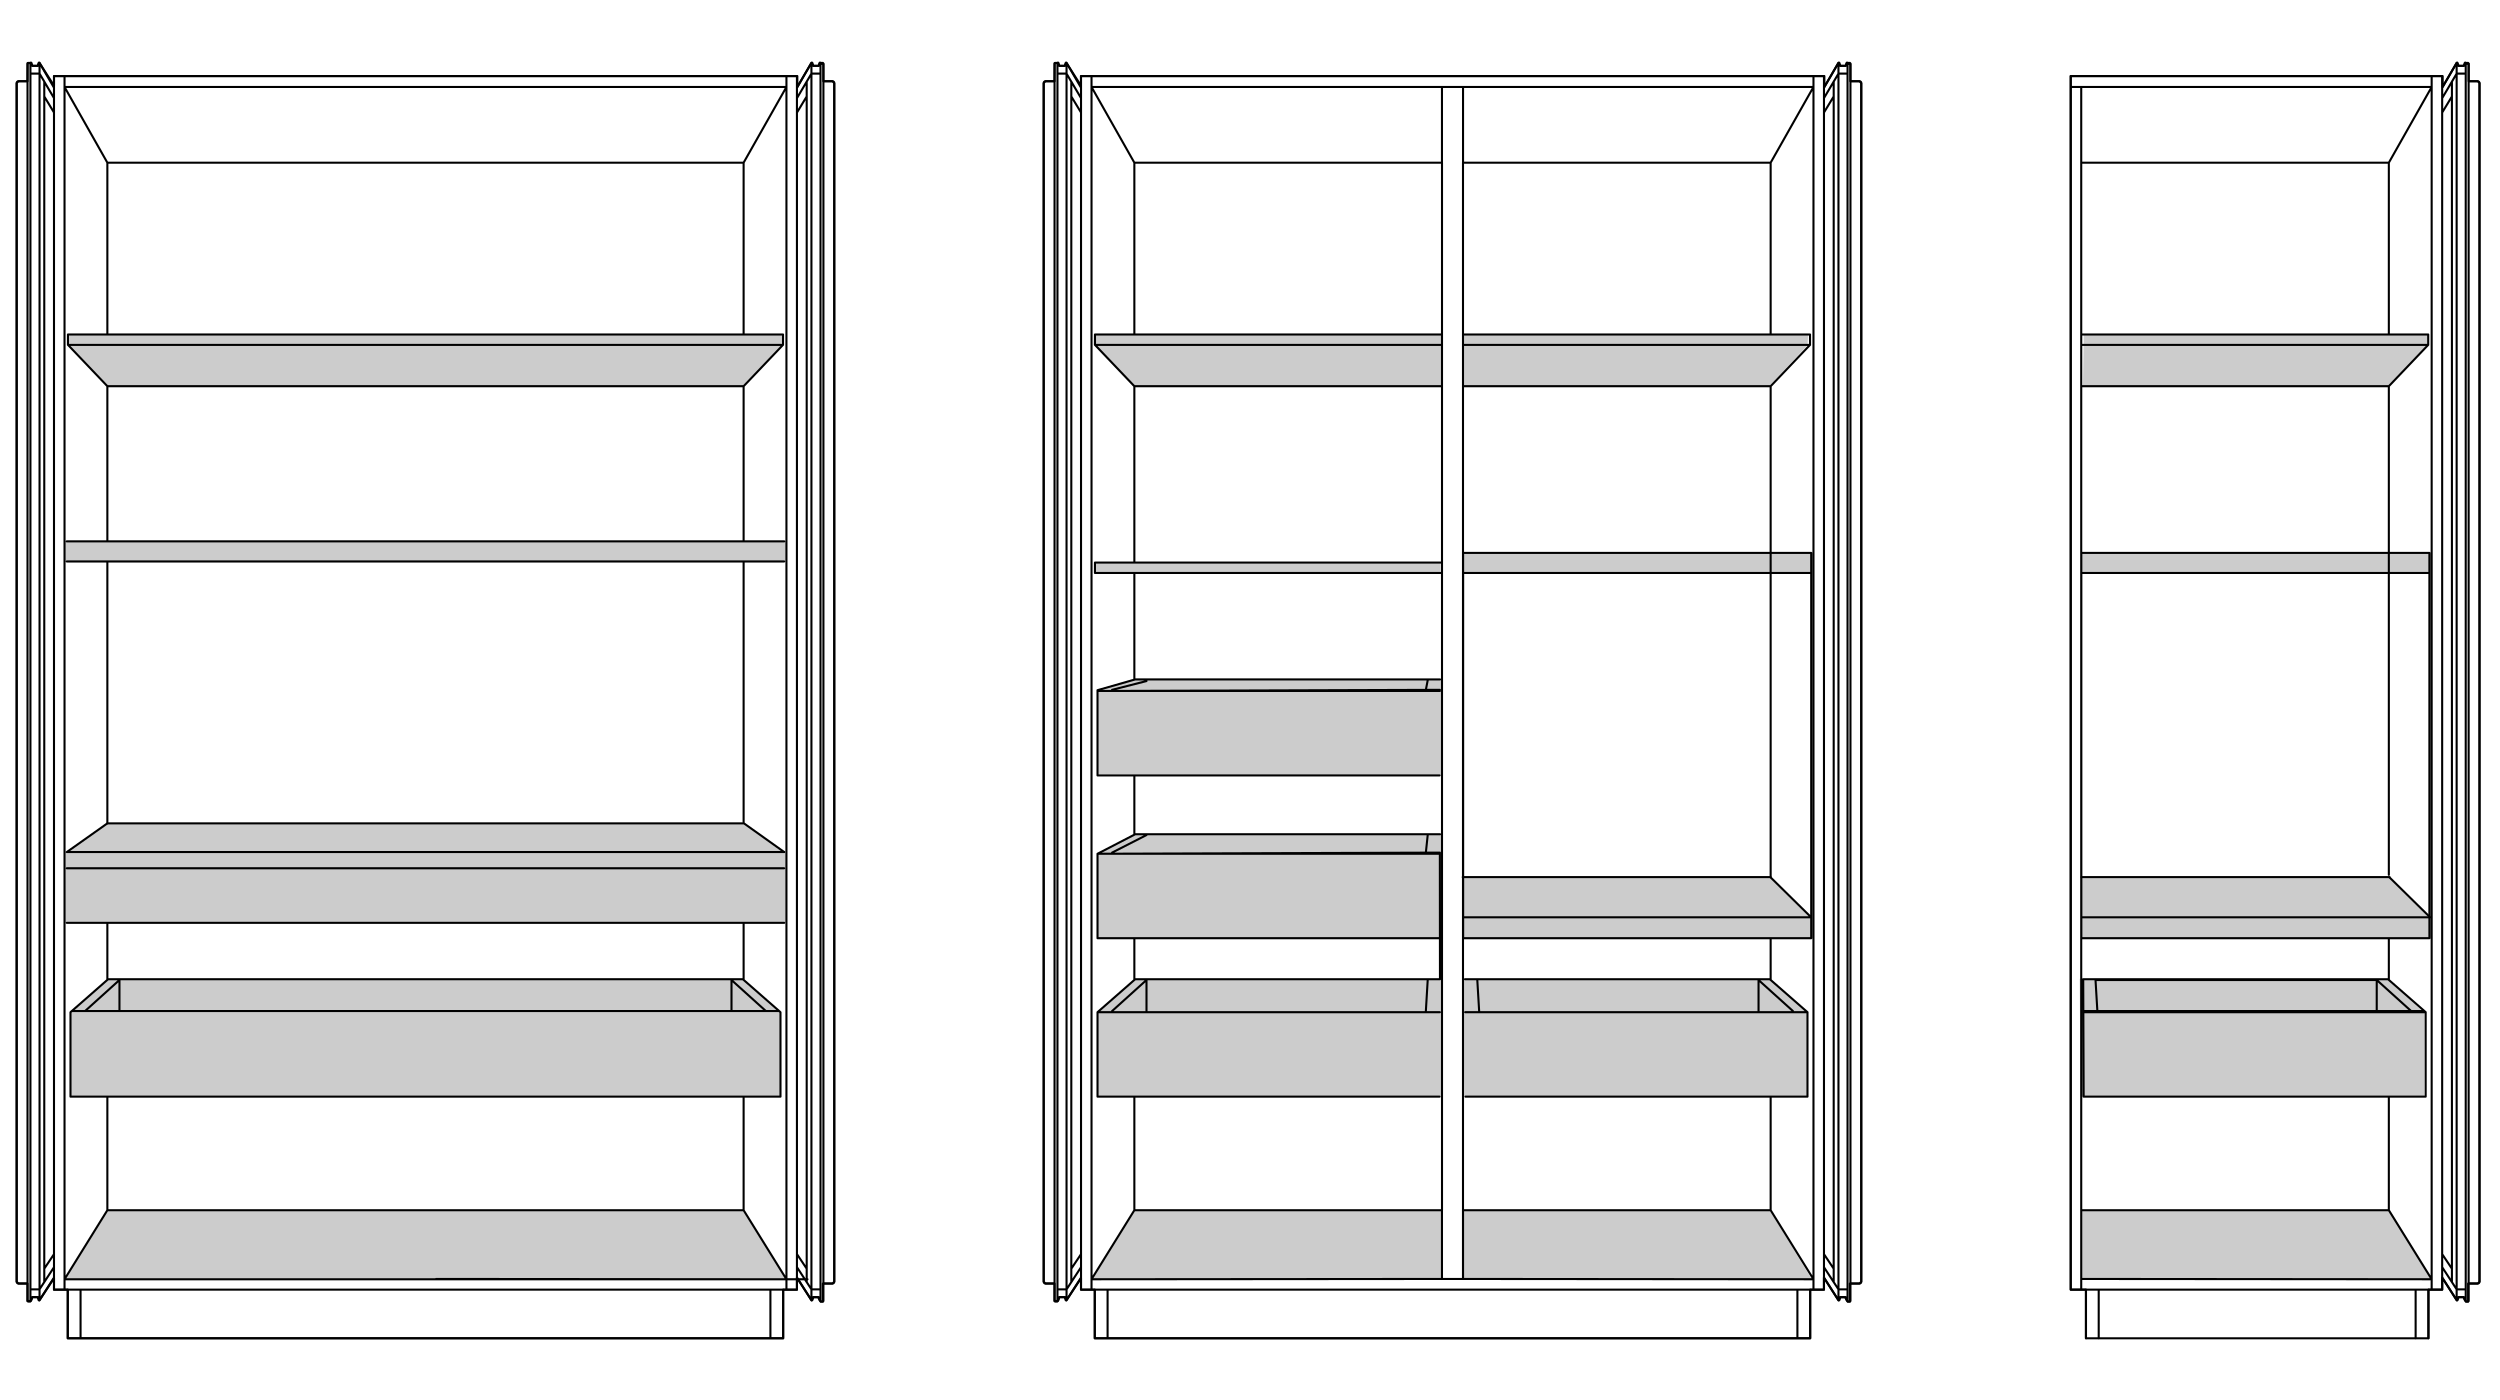 <svg width="600" height="336" viewBox="0 0 600 336" fill="none" xmlns="http://www.w3.org/2000/svg">
<path d="M346.157 290.4V306.961L262.088 307.09L272.329 290.298L346.157 290.409V290.4ZM350.825 290.4V306.961L434.895 307.09L424.653 290.298L350.825 290.409V290.4ZM499.626 290.4V306.961L583.695 307.09L573.454 290.298L499.626 290.409V290.4ZM351.231 210.59V225.234H434.655V220.055L424.764 210.35L351.231 210.59ZM499.487 210.59V225.234H582.911V220.055L573.02 210.35L499.487 210.59ZM272.264 235.049L263.342 243.067L263.435 263.148H345.88L346.074 234.929L272.264 235.049ZM351.204 234.92L351.397 263.139H433.843L433.935 243.058L425.013 235.04L351.204 234.92ZM499.127 234.92L499.321 263.139H581.767L581.859 243.058L572.937 235.04L499.127 234.92ZM272.043 200.277L263.398 204.904L263.333 225.087L346.037 225.188V200.388L272.043 200.287V200.277ZM272.218 162.852L263.555 165.773V185.891L346.009 186.103V162.953L272.218 162.852ZM25.813 290.381L15.637 306.739L188.665 306.767L178.424 290.446L25.804 290.372L25.813 290.381ZM25.804 234.92L16.938 242.965L17.021 263.185H187.466L187.438 243.03L178.175 234.819L25.804 234.92ZM15.674 204.572L15.535 221.373H188.61V204.766L178.701 197.513H25.813L15.683 204.563L15.674 204.572ZM188.61 129.767H15.406V134.78H188.619V129.767H188.61ZM434.719 132.688H351.416V137.701H434.719V132.688ZM583.021 132.688H499.718V137.701H583.021V132.688ZM345.742 135.029H262.761V137.536H345.742V135.029ZM16.347 80.111L16.273 82.738L25.804 92.783H178.387L187.632 82.867L187.78 80.139L16.347 80.111ZM351.121 92.783H424.57L433.815 82.867L433.963 80.139H351.314L351.111 92.774L351.121 92.783ZM499.921 92.783H573.371L582.615 82.867L582.763 80.139H500.115L499.912 92.774L499.921 92.783ZM346.009 80.13H262.53L262.457 82.738L271.987 92.783H345.88L346.009 80.13Z" fill="#CCCCCC"/>
<path d="M351.183 80.276H434.404V82.774M424.956 92.69L434.413 82.764M424.956 92.69V137.516V210.58L434.68 220.155H351.155M424.956 92.69V132.696M351.137 92.69H424.947M346.017 80.276H262.796V82.774M262.787 82.764L272.244 92.69V135.019M346.063 92.69H272.253M424.956 39.044V80.267M424.956 39.044L435.234 20.87H348.6H261.966L272.244 39.044M424.956 39.044H351.128V20.87M272.244 39.044V80.267M272.244 39.044H346.072V20.87M272.244 137.516V163.063M444.11 312.24V15.498V15.461M424.956 263.193V290.454M424.956 290.454L435.234 307.024M424.956 290.454H351.128V306.96M272.244 263.193V290.454M272.244 290.454L261.966 307.024M272.244 290.454H346.072V306.96M253.09 15.461V15.498V312.24M255.517 15.802H254.271M255.95 15.055C255.969 15.074 255.969 15.101 255.969 15.101V17.663M254.262 15.802L254.031 15.12L253.994 15.055C253.994 15.055 253.92 15 253.874 15.009C253.828 15.018 253.8 15.065 253.791 15.111M253.791 15.101V17.663M253.791 17.663H255.969M253.791 17.663V309.448M255.969 17.663L257.103 19.59M255.969 17.663V309.448H253.791M255.959 15.055C255.959 15.055 255.904 15 255.867 15C255.83 15 255.793 15.018 255.775 15.055L255.517 15.811M255.996 15.129L255.959 15.065M253.09 312.231C253.136 312.277 253.182 312.323 253.219 312.369M265.822 321.161V309.522M262.75 309.476V321.18H348.6H434.45V309.476M255.996 312.001L259.447 306.619M253.856 312.259L253.957 312.102M253.856 312.259L253.745 312.369C253.745 312.369 253.819 312.296 253.856 312.259ZM253.228 312.379H253.727M253.727 15.092H253.228M253.736 15.101C253.745 15.101 253.745 15.101 253.745 15.101L253.791 15.148C253.791 15.148 253.754 15.111 253.736 15.092M253.118 15.203C253.118 15.203 253.09 15.304 253.09 15.323C253.09 15.359 253.09 15.405 253.09 15.452M250.913 308.038H253.09M250.488 307.614C250.488 307.725 250.534 307.835 250.608 307.918C250.691 308.001 250.793 308.047 250.913 308.047M250.488 307.614C250.488 307.623 250.488 307.623 250.488 307.623M250.488 307.614V19.921C250.488 19.93 250.488 19.93 250.488 19.93C250.488 19.82 250.525 19.709 250.608 19.626C250.691 19.543 250.802 19.497 250.913 19.497H253.09M255.959 312.065C255.913 312.13 255.821 312.13 255.775 312.065L255.517 311.31H254.253L253.994 312.065M257.113 304.49L259.447 300.997M259.447 304.13L257.113 307.706M257.113 307.706V19.59L259.447 23.543M257.113 307.706L255.978 309.448M259.447 27.008L257.113 23.147M253.219 15.101C253.219 15.101 253.155 15.175 253.118 15.212M259.447 21.055L255.996 15.12M253.791 309.448V312.01M255.969 312.019V309.457M253.791 312.019C253.791 312.065 253.828 312.102 253.874 312.121C253.92 312.13 253.967 312.121 253.994 312.074M255.987 312.001L255.95 312.065C255.95 312.065 255.969 312.028 255.969 312.01M275.159 235.205V242.651M263.719 242.651L263.405 242.928M263.405 242.928H345.564M263.405 242.928V263.193H345.491M263.405 242.928L272.447 235.011H345.601M266.902 242.651L275.15 235.205M342.649 235.205L342.206 242.651M345.592 235.002L345.564 204.626L263.405 204.903M263.405 204.903H345.564M263.405 204.903V225.169H345.491M263.405 204.903L272.447 200.221H345.601M266.902 204.626L275.15 200.415M342.649 200.415L342.206 204.626M345.564 165.56L263.405 165.837H345.564M266.902 165.56L275.15 163.459M342.649 163.265L342.206 165.56M345.491 186.102H263.405V165.643L272.447 163.063H345.601M346.081 39.044V290.454M261.975 307.024L346.081 306.95H348.6H351.119L435.225 307.024M261.966 18.262V309.512M441.692 15.802H442.938L443.169 15.12L443.205 15.055C443.205 15.055 443.279 15 443.325 15.009C443.371 15.018 443.399 15.065 443.408 15.111M443.408 15.101V17.663M443.408 17.663H441.231M443.408 17.663V309.448M441.231 17.663V15.101C441.231 15.101 441.231 15.074 441.24 15.055C441.24 15.055 441.296 15 441.333 15C441.369 15 441.406 15.018 441.425 15.055M441.231 17.663L440.087 19.59M441.231 17.663V309.448M441.203 15.129L441.24 15.065M441.434 15.055L441.692 15.811M444.11 312.231L443.98 312.369C443.98 312.369 443.98 312.369 443.971 312.369M431.377 321.161V309.522M441.203 312.001L437.753 306.619M443.242 312.102L443.344 312.259L443.455 312.369M443.971 312.379H443.473M443.962 15.092H443.464C443.445 15.111 443.408 15.148 443.408 15.148M443.464 312.369C443.464 312.369 443.39 312.296 443.353 312.259M444.082 15.203C444.082 15.203 444.11 15.304 444.11 15.323C444.11 15.359 444.11 15.405 444.11 15.452M446.287 308.038H444.11M446.711 19.93C446.711 19.82 446.674 19.709 446.591 19.626C446.508 19.543 446.398 19.497 446.287 19.497H444.11M446.287 308.047C446.407 308.047 446.508 308.001 446.591 307.918C446.665 307.835 446.711 307.725 446.711 307.614V19.921M441.692 311.31L441.434 312.065C441.388 312.13 441.296 312.13 441.249 312.065M441.249 312.065L441.213 312.001M441.249 312.065C441.249 312.065 441.231 312.028 441.231 312.01M443.205 312.065L442.947 311.31H441.683M440.087 304.49L437.753 300.997M437.753 304.13L440.087 307.706M440.087 307.706V19.59M440.087 307.706L441.231 309.448M437.753 27.008L440.087 23.147M440.087 19.59L437.753 23.543M443.98 15.101C443.98 15.101 444.045 15.175 444.082 15.212M437.753 21.055L441.203 15.12M441.231 309.448H443.408M443.408 309.448V312.01M441.231 312.019V309.457M443.408 312.019C443.408 312.065 443.371 312.102 443.325 312.121C443.279 312.139 443.233 312.121 443.205 312.074M422.05 242.651V235.205L430.298 242.651M433.481 242.651L433.804 242.928H351.644M354.551 235.205L354.994 242.651M351.709 263.193H433.795V242.928L424.753 235.011H351.598M351.119 39.044V290.454M435.234 18.262V309.512M351.119 137.516H434.68M424.79 132.696H351.155V225.169H434.69V132.696H424.799M351.192 82.774H434.413M346.007 82.774H262.787M346.007 135.019H262.787V137.516H346.007M272.244 225.169V235.177M272.244 186.102V200.221M424.956 225.169V235.177M348.6 309.512H259.447V18.262H348.6H437.753V309.512H348.6Z" stroke="black" stroke-width="0.5" stroke-linecap="round" stroke-linejoin="round"/>
<path d="M253.09 19.497H250.913L250.488 19.922V307.623L250.913 308.047H253.09V312.241H253.847L254.243 311.319H255.636L255.95 312.075L259.438 306.785V309.531H262.741V321.189H434.441V309.531H437.743V306.637L441.231 312.084L441.674 311.328H442.809L443.436 312.379H443.953V308.057H446.269L446.693 307.633V19.931L446.269 19.497H444.091V15.332H443.187L442.919 15.802H441.674L441.213 15.102L437.845 20.871V18.263H259.428V20.548L255.95 15.102L255.498 15.802H254.253L253.782 15.148H253.109L253.081 19.497H253.09Z" stroke="black" stroke-width="0.5" stroke-linecap="round" stroke-linejoin="round"/>
<path d="M351.055 210.506H424.957" stroke="black" stroke-width="0.5" stroke-linecap="round" stroke-linejoin="round"/>
<path d="M499.548 80.276H582.769V82.774M573.321 92.69L582.778 82.764M573.321 92.69H499.511M573.321 92.69V132.696M573.321 209.962V137.7V132.696M573.321 39.044V80.267M573.321 39.044L583.599 20.87H496.965M573.321 39.044H499.493M592.475 312.24V15.498V15.461M573.321 263.193V290.454M573.321 290.454L583.599 307.024L499.493 306.95M573.321 290.454H499.493M503.691 321.161V309.522M500.618 321.18V309.476M590.057 15.802H591.303L591.534 15.12L591.57 15.055C591.57 15.055 591.644 15 591.69 15.009C591.736 15.018 591.764 15.065 591.773 15.111M591.773 15.101V17.663M591.773 17.663H589.596M591.773 17.663V309.448M589.596 17.663V15.101C589.596 15.101 589.596 15.074 589.614 15.055C589.614 15.055 589.67 15 589.707 15C589.744 15 589.781 15.018 589.799 15.055L590.057 15.811M589.596 17.663L588.461 19.59V307.706M589.596 17.663V309.448M589.568 15.129L589.605 15.065M592.475 312.231C592.428 312.277 592.382 312.323 592.345 312.369M579.752 321.161V309.522M582.815 321.18V309.476M586.127 306.619L589.578 312.001L589.614 312.065M591.718 312.259L591.617 312.102M591.718 312.259L591.82 312.369M591.718 312.259L591.829 312.369M592.336 312.379H591.838M591.838 15.092H592.336M591.829 15.101C591.829 15.101 591.829 15.101 591.838 15.101M592.447 15.203C592.447 15.203 592.475 15.304 592.475 15.323C592.475 15.359 592.475 15.405 592.475 15.452M591.773 15.148C591.773 15.148 591.81 15.111 591.829 15.092M594.652 308.038H592.475M595.076 307.614C595.076 307.725 595.03 307.835 594.956 307.918C594.873 308.001 594.772 308.047 594.652 308.047M595.076 307.614C595.076 307.623 595.076 307.623 595.076 307.623M595.076 307.614V19.921C595.076 19.93 595.076 19.93 595.076 19.93C595.076 19.82 595.04 19.709 594.956 19.626C594.873 19.543 594.763 19.497 594.652 19.497H592.475M590.057 311.31L589.799 312.065C589.753 312.13 589.661 312.13 589.614 312.065M589.614 312.065C589.614 312.065 589.596 312.028 589.596 312.01M588.461 304.49L586.127 300.997M586.127 304.13L588.461 307.706M588.461 307.706L589.596 309.448M586.127 27.008L588.461 23.147M588.461 19.599L586.127 23.552M592.345 15.101C592.345 15.101 592.41 15.175 592.447 15.212M586.127 21.055L589.578 15.12M589.596 309.448H591.773M591.773 309.448V312.01M591.57 312.065L591.312 311.31H590.048M589.596 312.019V309.457M591.773 312.019C591.773 312.065 591.736 312.102 591.69 312.121C591.644 312.139 591.598 312.121 591.57 312.074M570.415 235.205V242.651M581.846 242.651H500M582.169 242.928H500.009M582.169 242.928L573.127 235.011H499.973L500.074 263.193H582.16V242.928H582.169ZM502.925 235.205L503.368 242.651H578.672L570.424 235.205H502.934M499.493 39.044V290.454M499.493 39.044V20.87M499.493 290.454V309.522M583.599 18.262V309.512M499.521 220.155H583.045M499.493 137.516H583.055M499.557 82.774H582.778M573.321 225.169V235.177M573.321 132.696H583.055V225.169H499.521V132.696H573.321ZM496.965 18.262V309.512H586.118V18.262H496.965Z" stroke="black" stroke-width="0.5" stroke-linecap="round" stroke-linejoin="round"/>
<path d="M496.965 18.263H586.228V20.871L589.596 15.102L590.057 15.802H591.303L591.58 15.323H592.484V19.497H594.661L595.086 19.931V307.623L594.661 308.047H592.345V312.37H591.829L591.201 311.319H590.067L589.624 312.075L586.136 306.628V309.522H582.833V321.189H500.637V309.522H496.983V18.263H496.965Z" stroke="black" stroke-width="0.5" stroke-linecap="round" stroke-linejoin="round"/>
<path d="M573.488 210.58L583.222 220.155" stroke="black" stroke-width="0.5" stroke-linecap="round" stroke-linejoin="round"/>
<path d="M499.586 210.506H573.488" stroke="black" stroke-width="0.5" stroke-linecap="round" stroke-linejoin="round"/>
<path d="M178.468 92.69L187.925 82.764M178.468 92.69H25.765M178.468 92.69V129.931M25.765 92.69L16.308 82.764M25.765 92.69V129.812M178.468 134.751V197.346M178.468 39.044V80.267M178.468 39.044L188.746 20.87H15.487L25.765 39.044M178.468 39.044H25.765M25.765 39.044V80.267M16.04 204.488L25.765 197.604V134.77M197.621 312.24V15.498V15.461M178.468 263.193V290.454M178.468 290.454L188.746 307.024M178.468 290.454H25.765M25.765 263.193V290.454M25.765 290.454L15.487 307.024H193.792L104.64 306.95M6.602 15.461V15.498V312.24M9.028 15.802H7.783L7.552 15.12L7.515 15.055M9.48 15.055C9.49 15.074 9.49 15.101 9.49 15.101V17.663M7.303 15.101V17.663M7.303 17.663H9.48M7.303 17.663V309.448V312.01M9.49 17.663L10.634 19.59M9.49 17.663V309.448H7.312M9.471 15.055C9.471 15.055 9.416 15 9.379 15C9.342 15 9.305 15.018 9.287 15.055L9.028 15.811M9.471 15.065L9.508 15.129L12.959 21.055M7.506 15.055C7.506 15.055 7.432 15 7.386 15.009C7.34 15.018 7.303 15.065 7.303 15.111M6.611 312.231C6.657 312.277 6.694 312.323 6.74 312.369M19.334 321.161V309.522M16.262 309.476V321.18H102.112H187.961V309.476M12.959 306.619L9.508 312.001L9.471 312.065M7.257 15.101L7.303 15.148C7.303 15.148 7.266 15.111 7.248 15.092H6.749M7.368 312.259L7.469 312.102M7.368 312.259L7.257 312.369C7.257 312.369 7.331 312.296 7.368 312.259ZM6.749 312.379H7.248C7.248 312.379 7.248 312.379 7.257 312.379M6.639 15.203C6.639 15.203 6.611 15.304 6.611 15.323C6.611 15.359 6.611 15.405 6.611 15.452M4.434 308.038H4.424H6.602M4 19.93C4 19.82 4.037 19.709 4.12 19.626C4.203 19.543 4.314 19.497 4.424 19.497H6.602M4.424 308.047C4.314 308.047 4.203 308.001 4.12 307.918C4.046 307.835 4 307.725 4 307.614V19.921M9.471 312.065C9.425 312.13 9.333 312.13 9.287 312.065L9.028 311.31H7.764L7.506 312.065M9.471 312.065C9.471 312.065 9.49 312.028 9.49 312.01M10.624 304.49L12.959 300.997M12.959 304.13L10.624 307.706M10.624 307.706V19.59L12.959 23.543M10.624 307.706L9.48 309.448M12.959 27.008L10.624 23.147M6.74 15.101C6.74 15.101 6.676 15.175 6.639 15.212M9.49 312.019V309.457M7.303 312.019C7.303 312.065 7.34 312.102 7.386 312.121C7.432 312.13 7.478 312.121 7.506 312.074M28.671 235.205V242.651M20.413 242.651L28.662 235.205M15.487 18.262V309.512M195.204 15.802H196.45L196.68 15.12L196.717 15.055C196.717 15.055 196.791 15 196.837 15.009C196.883 15.018 196.911 15.065 196.92 15.111M196.92 15.101V17.663M196.92 17.663H194.743M196.92 17.663V309.448M194.743 17.663V15.101C194.743 15.101 194.743 15.074 194.761 15.055C194.761 15.055 194.817 15 194.853 15C194.89 15 194.927 15.018 194.946 15.055L195.204 15.811M194.743 17.663L193.608 19.59M194.743 17.663V309.448M194.715 15.129L194.752 15.065M197.621 312.231C197.575 312.277 197.529 312.323 197.492 312.369M184.898 321.161V309.522M191.274 306.619L194.724 312.001L194.761 312.065M196.865 312.259L196.763 312.102M196.865 312.259L196.975 312.369C196.975 312.369 196.902 312.296 196.865 312.259ZM197.483 312.379H196.985M196.985 15.092H197.483C197.483 15.092 197.483 15.092 197.492 15.092M197.594 15.203C197.594 15.203 197.621 15.304 197.621 15.323C197.621 15.359 197.621 15.405 197.621 15.452M196.92 15.148C196.92 15.148 196.957 15.111 196.975 15.092M199.799 308.038H197.621M199.799 308.047C199.919 308.047 200.02 308.001 200.103 307.918C200.186 307.835 200.232 307.725 200.232 307.614V19.921M200.232 19.93C200.232 19.82 200.186 19.709 200.103 19.626C200.02 19.543 199.909 19.497 199.799 19.497H197.621M195.204 311.31L194.946 312.065C194.9 312.13 194.807 312.13 194.761 312.065M194.761 312.065C194.761 312.065 194.743 312.028 194.743 312.01M193.608 304.49L191.274 300.997M191.274 304.13L193.608 307.706M193.608 307.706V19.59M193.608 307.706L194.743 309.448M191.274 27.008L193.608 23.147M193.608 19.59L191.274 23.543M197.492 15.101C197.492 15.101 197.557 15.175 197.594 15.212M191.274 21.055L194.724 15.12M194.743 309.448H196.92M196.92 309.448V312.01M196.717 312.065L196.459 311.31H195.195M194.743 312.019V309.457M196.92 312.019C196.92 312.065 196.883 312.102 196.837 312.121C196.791 312.13 196.745 312.121 196.717 312.074M175.561 242.651V235.205L183.81 242.651M186.993 242.651H17.23M188.746 18.262V309.512M16.031 129.931H188.201M188.201 221.482H16.031M16.031 204.488H188.192M16.031 208.386H188.192M16.031 134.751H188.192M25.765 221.648V235.168M178.468 221.648V235.168M187.925 82.774V80.276H16.308V82.774H187.925ZM102.112 309.512H12.959V18.262H102.112H191.264V309.512H102.112ZM187.316 263.193V242.928L178.283 235.011H25.949L16.917 242.928V263.193H187.316Z" stroke="black" stroke-width="0.5" stroke-linecap="round" stroke-linejoin="round"/>
<path d="M6.602 19.497H4.424L4 19.922V307.623L4.424 308.047H6.602V312.241H7.358L7.764 311.319H9.157L9.471 312.075L12.959 306.785V309.531H16.262V321.189H187.961V309.531H191.264V306.637L194.752 312.084L195.195 311.328H196.33L196.957 312.379H197.474V308.057H199.789L200.214 307.633V19.931L199.789 19.497H197.612V15.332H196.708L196.431 15.802H195.186L194.724 15.102L191.357 20.871V18.263H12.959V20.548L9.48 15.102L9.019 15.802H7.774L7.294 15.148H6.62L6.593 19.497H6.602Z" stroke="black" stroke-width="0.5" stroke-linecap="round" stroke-linejoin="round"/>
<path d="M188.202 204.488L178.542 197.604H25.766" stroke="black" stroke-width="0.5" stroke-linecap="round" stroke-linejoin="round"/>
</svg>
